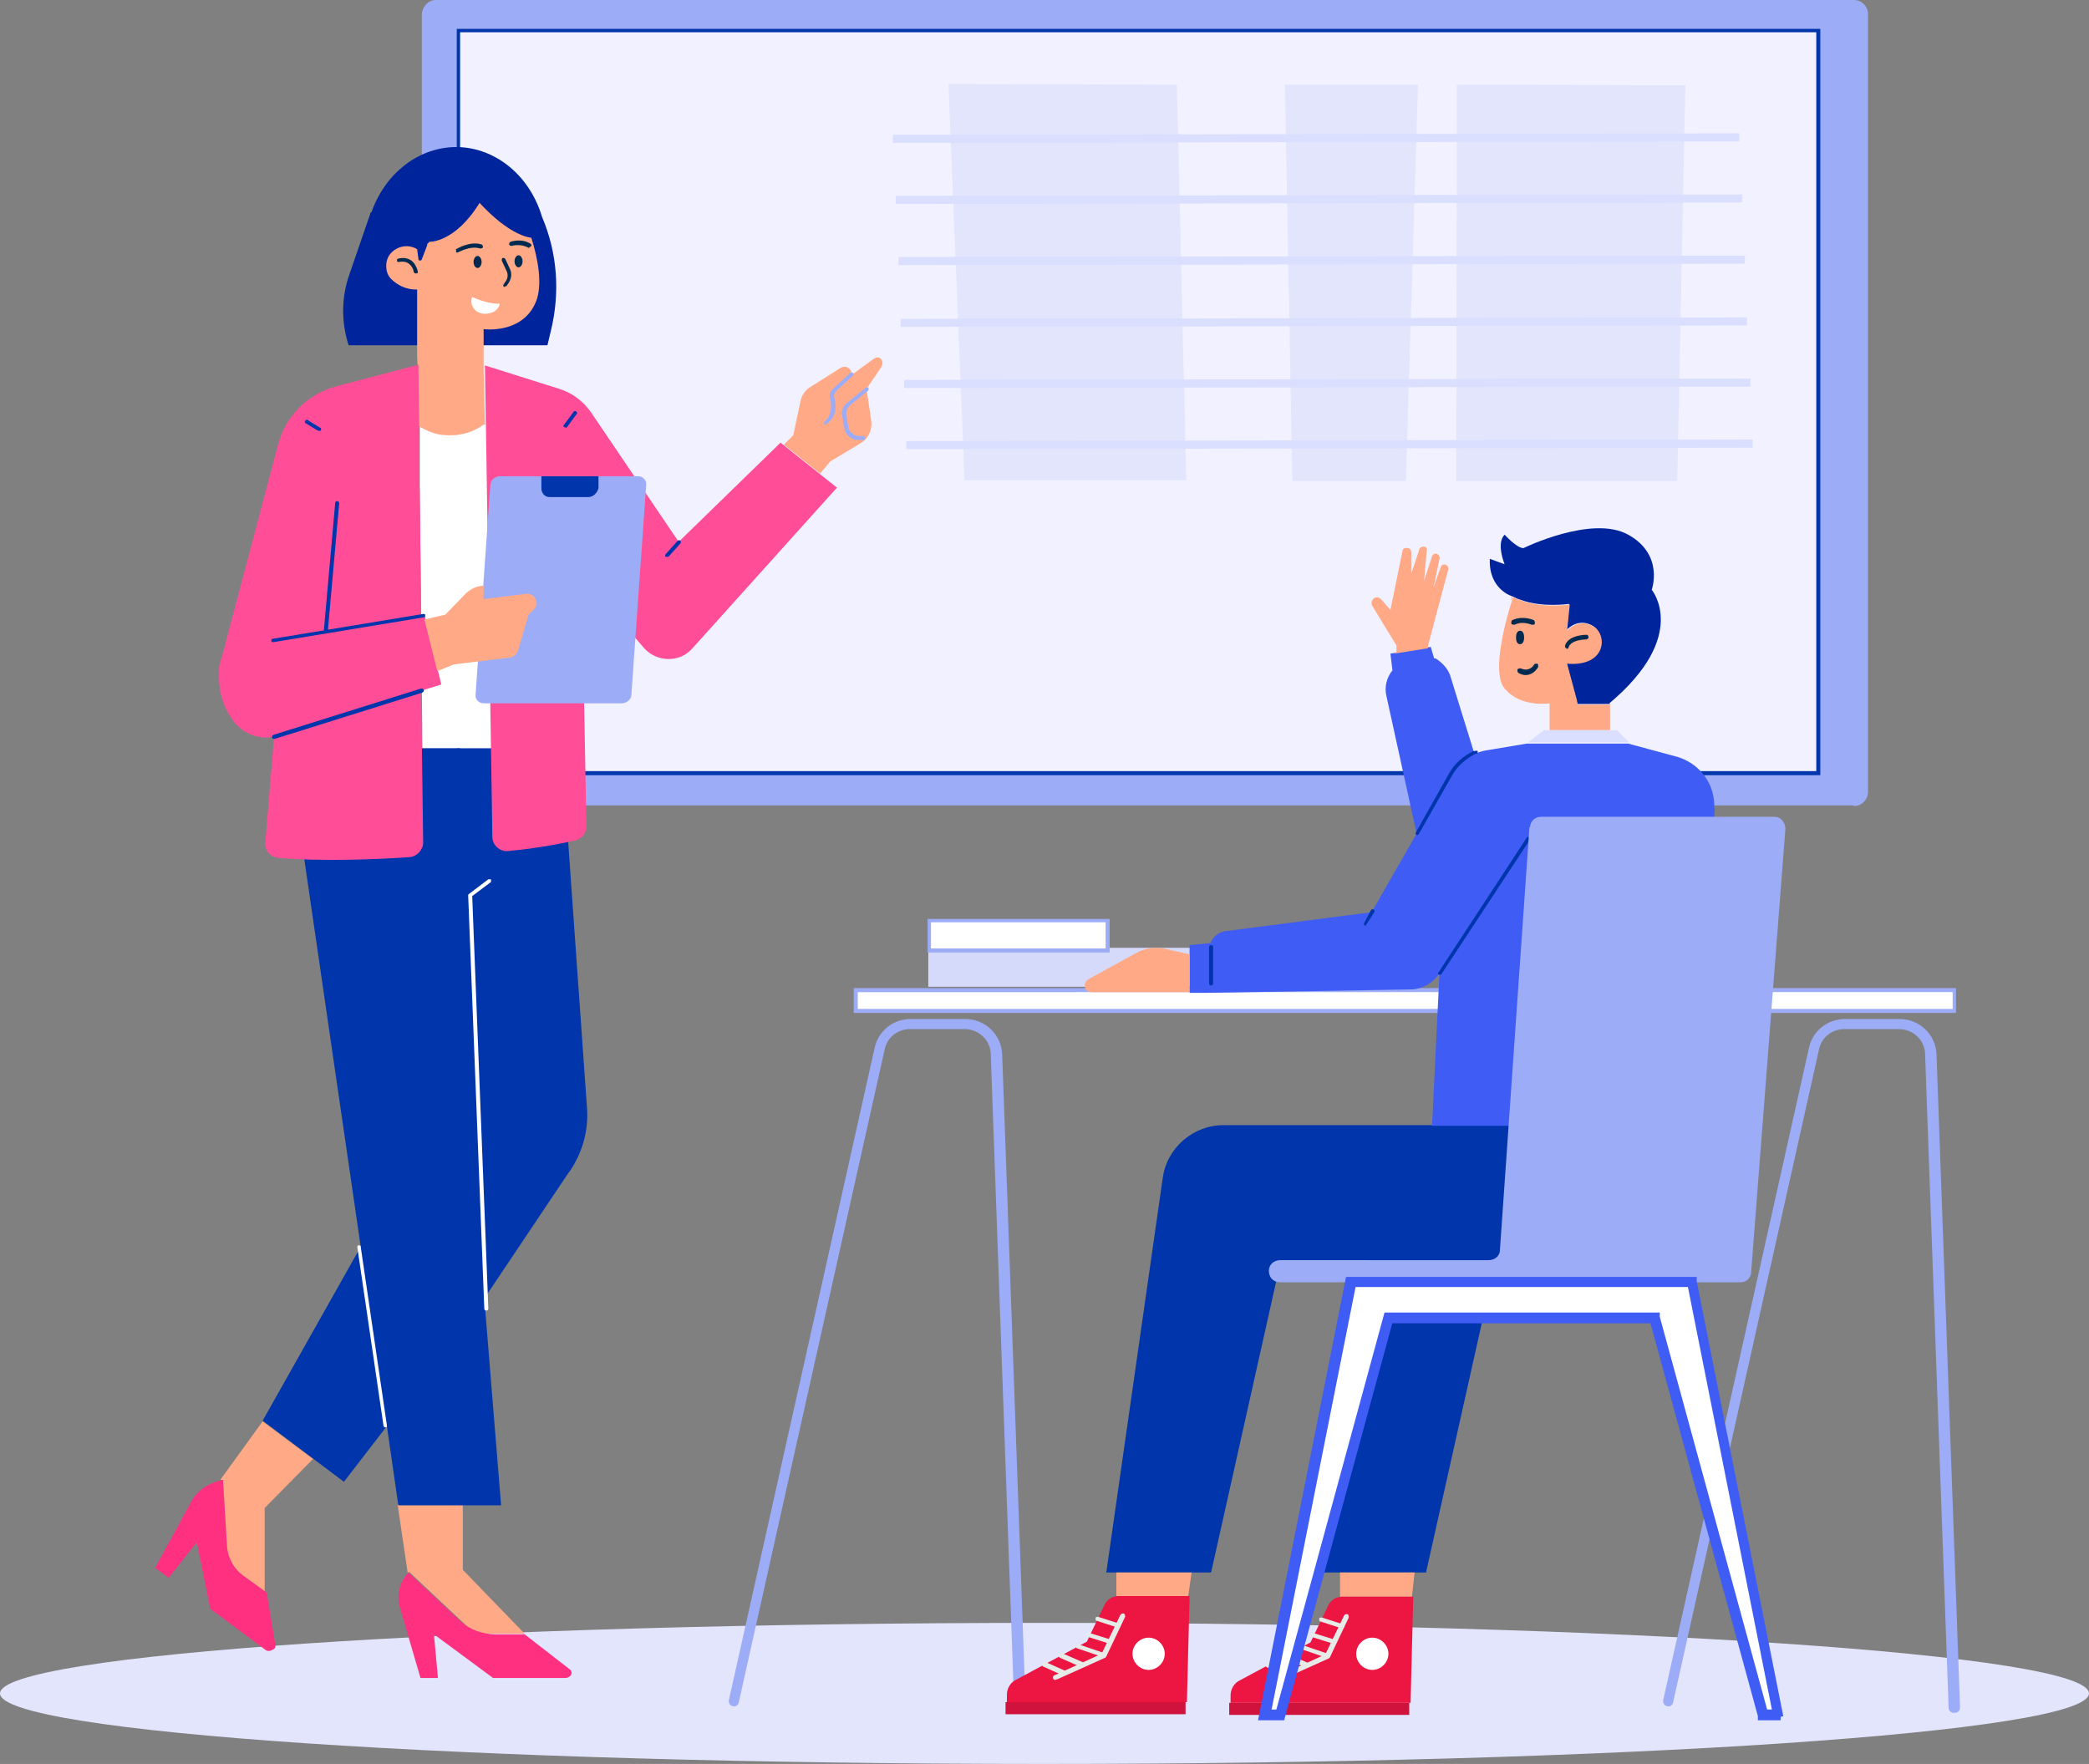 <svg xmlns="http://www.w3.org/2000/svg" xmlns:xlink="http://www.w3.org/1999/xlink" id="Calque_1" data-name="Calque 1" viewBox="0 0 311 262.6"><rect x="0" y="0" width="311" height="262.6" fill="#808080" stroke="none"/><defs><style>      .cls-1 {        clip-path: url(#clippath);      }      .cls-2, .cls-3, .cls-4, .cls-5, .cls-6, .cls-7, .cls-8, .cls-9, .cls-10, .cls-11, .cls-12, .cls-13, .cls-14, .cls-15, .cls-16, .cls-17, .cls-18, .cls-19 {        stroke-width: 0px;      }      .cls-2, .cls-20, .cls-21 {        fill: none;      }      .cls-3 {        fill: #e6ebe8;      }      .cls-4 {        fill: #3f5cf5;      }      .cls-5 {        fill: #dadeff;      }      .cls-6 {        fill: #002a4f;      }      .cls-22 {        clip-path: url(#clippath-1);      }      .cls-23 {        clip-path: url(#clippath-4);      }      .cls-24 {        clip-path: url(#clippath-3);      }      .cls-25 {        clip-path: url(#clippath-2);      }      .cls-26 {        clip-path: url(#clippath-7);      }      .cls-27 {        clip-path: url(#clippath-6);      }      .cls-28 {        clip-path: url(#clippath-5);      }      .cls-7 {        fill: #d5d9fa;      }      .cls-8 {        fill: #9dacf7;      }      .cls-9 {        fill: #ff4e97;      }      .cls-10 {        fill: #cf133c;      }      .cls-11 {        fill: #e2e5fc;      }      .cls-12 {        fill: #ff3080;      }      .cls-20 {        stroke: #9dacf7;      }      .cls-20, .cls-21 {        stroke-miterlimit: 10;      }      .cls-13 {        fill: #ed1541;      }      .cls-14 {        fill: #0035ab;      }      .cls-15 {        fill: #ffa986;      }      .cls-16 {        fill: #00249c;      }      .cls-21 {        stroke: #3f5cf5;      }      .cls-17 {        fill: #fff;      }      .cls-18 {        fill: #ff5353;      }      .cls-19 {        fill: #f1f1ff;      }    </style><clipPath id="clippath"><rect class="cls-2" width="311" height="262.6"></rect></clipPath><clipPath id="clippath-1"><rect class="cls-2" width="311" height="262.6"></rect></clipPath><clipPath id="clippath-2"><rect class="cls-2" width="311" height="262.6"></rect></clipPath><clipPath id="clippath-3"><rect class="cls-2" width="311" height="262.6"></rect></clipPath><clipPath id="clippath-4"><rect class="cls-2" width="311" height="262.6"></rect></clipPath><clipPath id="clippath-5"><rect class="cls-2" width="311" height="262.6"></rect></clipPath><clipPath id="clippath-6"><rect class="cls-2" width="311" height="262.6"></rect></clipPath><clipPath id="clippath-7"><rect class="cls-2" width="311" height="262.6"></rect></clipPath></defs><g class="cls-1"><path class="cls-11" d="M311,252.1c0,5.8-69.6,10.5-155.5,10.5S0,257.9,0,252.1s69.6-10.5,155.5-10.5,155.5,4.7,155.5,10.5"></path><path class="cls-8" d="M276,119.9H64.9c-1.1,0-2.1-.9-2.1-2.1V2.1C62.9.9,63.8,0,64.9,0h211.1c1.1,0,2.1.9,2.1,2.1v115.8c0,1.1-.9,2.1-2.1,2.1"></path></g><rect class="cls-19" x="68.3" y="4.6" width="202.5" height="110.5"></rect><path class="cls-14" d="M68.5,114.8h201.9V4.8H68.5v110ZM271,115.4H68V4.3h203v111.1Z"></path><rect class="cls-7" x="138.2" y="141.1" width="40.6" height="5.8"></rect><rect class="cls-17" x="138.3" y="137.1" width="26.6" height="4.5"></rect><path class="cls-8" d="M138.6,141.2h26v-3.9h-26v3.9ZM165.2,141.8h-27.1v-5h27.1v5Z"></path><rect class="cls-17" x="127.4" y="147.4" width="163.5" height="3.1"></rect><path class="cls-8" d="M127.7,150.2h163v-2.5H127.7v2.5ZM291.2,150.8H127.1v-3.7h164.1v3.7Z"></path><g class="cls-22"><path class="cls-8" d="M151.8,254.5c-.2,0-.3-.1-.3-.3l-3.5-97.2c0-2.4-2-4.3-4.4-4.3h-8.1c-2.1,0-3.9,1.4-4.3,3.5l-21.7,97.1c0,.2-.2.3-.3.2-.2,0-.2-.2-.2-.3l21.7-97.1c.5-2.3,2.5-3.9,4.9-3.9h8.1c2.7,0,4.9,2.1,5,4.8l3.5,97.2c0,.2-.1.3-.3.3h0"></path><path class="cls-20" d="M151.8,254.5c-.2,0-.3-.1-.3-.3l-3.5-97.2c0-2.4-2-4.3-4.4-4.3h-8.1c-2.1,0-3.9,1.4-4.3,3.5l-21.7,97.1c0,.2-.2.3-.3.2-.2,0-.2-.2-.2-.3l21.7-97.1c.5-2.3,2.5-3.9,4.9-3.9h8.1c2.7,0,4.9,2.1,5,4.8l3.5,97.2c0,.2-.1.3-.3.3h0Z"></path><path class="cls-8" d="M290.9,254.5c-.2,0-.3-.1-.3-.3l-3.5-97.2c0-2.4-2-4.3-4.4-4.3h-8.1c-2.1,0-3.9,1.4-4.3,3.5l-21.7,97.1c0,.2-.2.3-.3.2-.2,0-.2-.2-.2-.3l21.7-97.1c.5-2.3,2.5-3.9,4.9-3.9h8.1c2.7,0,4.9,2.1,5,4.8l3.5,97.2c0,.2-.1.3-.3.3h0"></path><path class="cls-20" d="M290.9,254.5c-.2,0-.3-.1-.3-.3l-3.5-97.2c0-2.4-2-4.3-4.4-4.3h-8.1c-2.1,0-3.9,1.4-4.3,3.5l-21.7,97.1c0,.2-.2.3-.3.2-.2,0-.2-.2-.2-.3l21.7-97.1c.5-2.3,2.5-3.9,4.9-3.9h8.1c2.7,0,4.9,2.1,5,4.8l3.5,97.2c0,.2-.1.3-.3.3h0Z"></path><path class="cls-16" d="M55.2,31.6l-3.2,9.3c-1.2,3.4-1.2,7.1-.1,10.5h29.6l.5-2.1c1.4-5.7,1-11.6-1.3-17-1.9-6.4-7.3-10.6-13.2-10.4-5.4.2-10.2,4-12.2,9.7"></path><path class="cls-17" d="M73,111.4h-10.1l-.4-37.2v-11c-.1,0,.3.2.3.2,2.9,1.7,6.5,1.7,9.4-.2h.2c0-.1.8,48.2.8,48.2Z"></path><path class="cls-15" d="M78.1,243.2h-7.4l-9.8-9.2c0,0-.1.1-.2.2h0s-1.5-10.2-1.5-10.2h9.7v9.7l9.2,9.5Z"></path><path class="cls-14" d="M84.7,174.5l-12.6,18.8,2.5,30.8h-15.3l-1.7-11.8-6.4,8.3-12.1-9.1,14.6-25.9-10.8-74.2h40.7l3.8,53.7c.2,3.3-.7,6.5-2.6,9.3"></path><path class="cls-15" d="M79.8,44.9c-2,4.9-7.8,4.1-7.8,4.1v6.2l.2,8h-.2c-1.5,1.1-3.2,1.6-4.9,1.6s-2.2-.2-3.3-.6c-.4-.2-.8-.4-1.2-.6l-.4-.2v-8.5c0,0-.1-1.8-.1-1.8v-10c0,0-.1,0-.2,0-1.4,0-2.7-.6-3.7-1.6-.5-.5-.7-1.2-.7-1.9s.2-1.3.6-1.8c1-1.2,2.7-1.5,4-.7l.2,1.5c0,.2.4.3.5,0l.8-2.1v-.2c.1,0,.3-.3.3-.3,0,0,3.8.2,7.5-5.8,0,0,4.1,4.7,7.7,5.2,1,3.1,1.7,7,.7,9.5"></path><path class="cls-9" d="M62.7,102.8l.3,22.6c0,1.1-.9,2.1-2,2.2-4,.3-13.1.7-19.6.1-1.2-.1-2-1.1-1.9-2.3l1.3-15.7c-.4,0-.8.1-1.1.1-2.1,0-4-1-5.2-2.8-1.3-1.9-1.9-4-1.9-6.2s.1-1.9.4-2.9l8.4-31.7c1.1-4.3,4.5-7.6,8.7-8.7l12.2-3.2v.5s.1,8.5.1,8.5h0v8.8c.1,0,.1,1.8.1,1.8l.2,17.7h.5c0,0,2.5,10.3,2.5,10.3l-2.9.9Z"></path></g><polygon class="cls-18" points="62.3 63.3 62.4 72.1 62.3 63.3 62.3 63.3"></polygon><g class="cls-25"><path class="cls-9" d="M101,80.7l15.2-14.8,8.4,6.7-21.5,23.9c-1.9,2.2-5.3,2.1-7.2,0l-9.3-10.8.7,37.1c.1,1.1-.6,2-1.6,2.3-3.9.9-7.8,1.4-10.1,1.6-1.2.1-2.3-.9-2.3-2.1l-1.1-70.2,11.1,3.5c1.9.6,3.5,1.8,4.7,3.5l13.2,19.5Z"></path><path class="cls-12" d="M85.1,249c0,.4-.4.8-.9.8h-10.8l-8.8-6.5.6,6.5h-2.6l-3.1-10.6c-.5-1.8,0-3.7,1.3-5.1h0l7.7,7.2c1.4,1.3,3.3,2,5.3,2h4.3l6.7,5.2c.2.1.3.4.3.6"></path><path class="cls-15" d="M39.6,237.1l-5.7-4.2-.8-12.6c0,0-.2,0-.3,0h0s6.3-8.7,6.3-8.7l7.5,5.6-7.2,7.3v12.5Z"></path><path class="cls-12" d="M40.7,245.5c-.3.3-.9.4-1.2.1l-8.2-6.1-2-9.9-4.2,5.3-2-1.5,5.4-9.9c.9-1.7,2.7-2.8,4.7-3.2,0,0,0,0,0,0l.6,9.9c.1,1.7,1,3.4,2.6,4.5l3.3,2.4,1.3,7.8c0,.2,0,.4-.2.6"></path><path class="cls-17" d="M72.4,195.1c-.2,0-.3-.1-.3-.3l-2.4-61.5c0,0,0-.2.1-.2l2.9-2.2c.1,0,.3,0,.4,0,0,.1,0,.3,0,.4l-2.8,2.1,2.4,61.4c0,.2-.1.3-.3.3h0"></path><path class="cls-17" d="M57.4,212.5c-.1,0-.3-.1-.3-.2l-3.9-26.6c0-.2,0-.3.2-.3.2,0,.3,0,.3.2l3.9,26.6c0,.2,0,.3-.2.3,0,0,0,0,0,0"></path><path class="cls-14" d="M40.7,95.6c-.1,0-.3,0-.3-.2,0-.2,0-.3.2-.3l22.4-3.7c.2,0,.3,0,.3.2,0,.2,0,.3-.2.3l-22.4,3.7s0,0,0,0"></path><path class="cls-14" d="M40.8,110c-.1,0-.2,0-.3-.2,0-.1,0-.3.2-.4l22-6.9c.1,0,.3,0,.4.2,0,.1,0,.3-.2.4l-22,6.9s0,0,0,0"></path><path class="cls-14" d="M48.5,94.3s0,0,0,0c-.2,0-.3-.2-.3-.3l1.7-19.1c0-.2.1-.3.3-.3.2,0,.3.2.3.3l-1.7,19.1c0,.1-.1.3-.3.3"></path><path class="cls-14" d="M47.5,64.1c0,0-.1,0-.2,0l-1.8-1.1c-.1,0-.2-.3,0-.4,0-.1.3-.2.4,0l1.8,1.1c.1,0,.2.3,0,.4,0,0-.1.1-.2.1"></path><path class="cls-6" d="M86.5,85.8c-.2,0-.3-.1-.3-.3v-11.8c0-.2.1-.3.3-.3s.3.1.3.3v11.8c0,.2-.1.3-.3.3"></path><path class="cls-14" d="M99.3,82.9c0,0-.1,0-.2,0-.1-.1-.1-.3,0-.4l1.8-2c.1-.1.3-.1.4,0,.1.1.1.3,0,.4l-1.8,2c0,0-.1,0-.2,0"></path><path class="cls-14" d="M84.2,63.6c0,0-.1,0-.2,0-.1,0-.2-.3,0-.4l1.4-1.9c0-.1.3-.2.4,0,.1,0,.2.3,0,.4l-1.4,1.9c0,0-.1.1-.2.1"></path><path class="cls-8" d="M92.6,104.7h-20.6c-.7,0-1.3-.6-1.2-1.3l2.2-31.2c0-.7.7-1.3,1.4-1.3h20.6c.7,0,1.3.6,1.2,1.3l-2.2,31.2c0,.7-.7,1.3-1.4,1.3"></path><path class="cls-14" d="M87.6,74h-5.8c-.7,0-1.2-.6-1.2-1.3v-1.8h8.5v1.8c-.2.7-.8,1.3-1.5,1.3"></path><path class="cls-15" d="M63.3,92.2l3-.7,3-3.1c.7-.7,1.7-1.2,2.7-1.2v2c-.1,0,6.3-.8,6.3-.8.9-.1,1.6.6,1.6,1.5,0,.3-.2.6-.4.8l-.8.8-1.6,5.4c-.2.5-.6.9-1.2,1l-8.3,1-2.5,1-1.9-7.6Z"></path><path class="cls-15" d="M131.3,54.5l-2.3,3.4.7,4.7c.2,1.3-.4,2.7-1.6,3.4l-4.5,2.7-1.5,1.8-5.4-4.3,1.4-1.4,1.1-5.2c.2-.8.7-1.5,1.3-1.9l4.6-2.9c.8-.5,1.7,0,1.7,1l3.3-2.4c.2-.1.3-.2.5-.2s.5.1.6.3c.2.3.3.7,0,1"></path><path class="cls-8" d="M122.9,63.3c0,0-.2,0-.2-.1,0-.1,0-.3,0-.4,1.2-1,1.1-2.4.9-3.4-.2-.6,0-1.2.5-1.6l2.5-2.3c.1-.1.3,0,.4,0,.1.1,0,.3,0,.4l-2.5,2.3c-.3.3-.4.7-.3,1,.3.9.5,2.7-1.1,3.9,0,0-.1,0-.2,0"></path><path class="cls-8" d="M127.8,65.5c-.4,0-.8-.1-1.1-.3-.5-.3-.9-.8-1-1.5l-.3-1.7c-.2-.8.1-1.6.8-2.1l2.7-2.2c.1,0,.3,0,.4,0,0,.1,0,.3,0,.4l-2.7,2.2c-.5.4-.7,1-.6,1.6l.3,1.7c0,.4.4.8.8,1.1.4.2.9.3,1.3.2.1,0,.3,0,.4.2,0,.1,0,.3-.2.4-.2,0-.4,0-.6,0"></path><path class="cls-6" d="M61.9,40.7c-.1,0-.2,0-.3-.2-.1-.6-.4-1-.8-1.3-.6-.4-1.4-.2-1.4-.2-.2,0-.3,0-.3-.2,0-.1,0-.3.2-.3,0,0,1-.3,1.8.2.5.3.9.9,1.1,1.7,0,.2,0,.3-.2.3,0,0,0,0,0,0"></path><path class="cls-6" d="M75.2,42.7c0,0-.1,0-.2,0-.1-.1-.1-.3,0-.4l.2-.3c.4-.5.5-1.1.2-1.7l-.7-1.5c0-.1,0-.3.1-.4.1,0,.3,0,.4.1l.7,1.5c.4.8.2,1.6-.3,2.3l-.2.3c0,0-.1,0-.2,0"></path><path class="cls-6" d="M68.1,37.6c0,0-.2,0-.2-.1,0-.1,0-.3,0-.4,0,0,2.1-1.3,3.8-.7.1,0,.2.2.2.4,0,.1-.2.2-.4.2-1.5-.5-3.3.6-3.4.6,0,0-.1,0-.2,0"></path><path class="cls-6" d="M78.8,36.9s0,0-.1,0c-1.2-.7-2.5-.3-2.5-.3-.1,0-.3,0-.4-.2,0-.1,0-.3.2-.4,0,0,1.6-.6,3,.3.1,0,.2.3,0,.4,0,0-.1.1-.2.1"></path><path class="cls-17" d="M70.3,44.2s2.2,1.1,4.1,1c0,0-.1,1.3-1.9,1.5-1.7.2-2.7-1.3-2.2-2.5"></path><path class="cls-6" d="M71.7,39c0,.5-.3.9-.6.9s-.6-.4-.6-.9.3-.9.6-.9.6.4.6.9"></path><path class="cls-6" d="M77.8,38.9c0,.5-.3.9-.6.9s-.6-.4-.6-.9.3-.9.6-.9.6.4.6.9"></path><path class="cls-16" d="M239.7,104.8c-.2,0-.4,0-.6,0h-4.3l-.2-.9-1.4-5.2c5.9.5,6.1-4.4,3.8-5.6-1.9-1-3.3.2-3.8.7l.4-3.9s-4,.6-7.2-.6c-.4-.1-.8-.3-1.2-.5,0,0-3.6-1-3.4-5.6l2.2.8s-1.3-3.1,0-4.4c0,0,1.8,2,2.8,2,0,0,10.2-5,15.6-2,5.4,3,3.5,8.2,3.5,8.2,0,0,5.7,6.8-6.3,16.9"></path><path class="cls-14" d="M251.9,172.6c0,8.4-6.8,15.2-15.2,15.2l-14-.2-10.4,46.5h-15.6l6.7-46.5h-12.7l-10.4,46.5h-15.6l8.4-58.7c.6-4.5,4.5-7.9,9.1-7.9h69.5v.7s0,4.3,0,4.3Z"></path></g><polygon class="cls-6" points="251.9 167.6 251.9 168.3 252.1 167.6 251.9 167.6"></polygon><polygon class="cls-15" points="177.4 234.1 176.9 237.6 166.2 237.6 166.2 234.1 177.4 234.1"></polygon><g class="cls-24"><path class="cls-13" d="M176.9,237.6h-10.3c-1,0-1.8.5-2.2,1.4l-2.6,5.4-10.6,5.7c-.8.4-1.3,1.3-1.3,2.2v1.1h26.8l.4-15.8Z"></path><path class="cls-17" d="M168.6,246.2c0,1.3,1.1,2.4,2.4,2.4s2.4-1.1,2.4-2.4-1.1-2.4-2.4-2.4-2.4,1.1-2.4,2.4"></path></g><rect class="cls-10" x="149.7" y="253.4" width="26.8" height="1.8"></rect><g class="cls-23"><path class="cls-3" d="M166.5,242.3c.1,0,.3,0,.3-.2,0-.2,0-.4-.2-.4l-3.1-1c-.2,0-.4,0-.4.2,0,.2,0,.4.2.4l3.1,1s0,0,.1,0"></path><path class="cls-3" d="M165.3,244.7c.1,0,.3,0,.3-.2,0-.2,0-.4-.2-.4l-3.2-1c-.2,0-.4,0-.4.2,0,.2,0,.4.2.4l3.2,1s0,0,.1,0"></path><path class="cls-3" d="M164.3,246.7c.1,0,.3,0,.3-.2,0-.2,0-.4-.2-.4l-3.8-1.3c-.2,0-.4,0-.4.2,0,.2,0,.4.2.4l3.8,1.3s0,0,.1,0"></path><path class="cls-3" d="M161.2,248.2c.1,0,.3,0,.3-.2,0-.2,0-.4-.2-.5l-3.2-1.4c-.2,0-.4,0-.5.2,0,.2,0,.4.2.5l3.2,1.4s0,0,.1,0"></path><path class="cls-3" d="M158.4,249.4c.1,0,.3,0,.3-.2,0-.2,0-.4-.2-.5l-2.9-1.3c-.2,0-.4,0-.5.2,0,.2,0,.4.2.5l2.9,1.3s0,0,.1,0"></path><path class="cls-3" d="M157.3,250s0,0,.1,0l7.1-3.2c0,0,.1,0,.2-.2l2.8-5.9c0-.2,0-.4-.2-.5-.2,0-.4,0-.5.2l-2.8,5.8-7,3.2c-.2,0-.3.3-.2.5,0,.1.2.2.3.2"></path></g><polygon class="cls-15" points="210.6 234.1 210.2 237.7 199.5 237.7 199.5 234.1 210.6 234.1"></polygon><g class="cls-28"><path class="cls-13" d="M210.2,237.7h-10.3c-1,0-1.8.5-2.2,1.4l-2.6,5.4-10.6,5.7c-.8.4-1.3,1.3-1.3,2.2v1.1h26.8l.4-15.8Z"></path><path class="cls-17" d="M201.9,246.2c0,1.3,1.1,2.4,2.4,2.4s2.4-1.1,2.4-2.4-1.1-2.4-2.4-2.4-2.4,1.1-2.4,2.4"></path></g><rect class="cls-10" x="183" y="253.5" width="26.8" height="1.8"></rect><g class="cls-27"><path class="cls-3" d="M199.8,242.4c.1,0,.3,0,.3-.2,0-.2,0-.4-.2-.4l-3.1-1c-.2,0-.4,0-.4.2,0,.2,0,.4.2.4l3.1,1s0,0,.1,0"></path><path class="cls-3" d="M198.6,244.7c.1,0,.3,0,.3-.2,0-.2,0-.4-.2-.4l-3.2-1c-.2,0-.4,0-.4.2,0,.2,0,.4.2.4l3.2,1s0,0,.1,0"></path><path class="cls-3" d="M197.6,246.8c.1,0,.3,0,.3-.2,0-.2,0-.4-.2-.4l-3.8-1.3c-.2,0-.4,0-.4.2,0,.2,0,.4.2.4l3.8,1.3s0,0,.1,0"></path><path class="cls-3" d="M194.5,248.2c.1,0,.3,0,.3-.2,0-.2,0-.4-.2-.5l-3.2-1.4c-.2,0-.4,0-.5.2,0,.2,0,.4.2.5l3.2,1.4s0,0,.1,0"></path><path class="cls-3" d="M191.7,249.5c.1,0,.3,0,.3-.2,0-.2,0-.4-.2-.5l-2.9-1.3c-.2,0-.4,0-.5.2,0,.2,0,.4.2.5l2.9,1.3s0,0,.1,0"></path><path class="cls-3" d="M190.6,250.1s0,0,.1,0l7.1-3.2c0,0,.1,0,.2-.2l2.8-5.9c0-.2,0-.4-.2-.5-.2,0-.4,0-.5.2l-2.8,5.8-7,3.2c-.2,0-.3.3-.2.5,0,.1.2.2.3.2"></path><path class="cls-15" d="M239.7,104.8v3.9h-9v-4s-4.3.7-6.7-2.2c-2.1-2.5.4-10.9,1.1-13.1.1-.3.2-.5.2-.5.4.2.7.4,1.2.5,3.2,1.2,7.2.6,7.2.6l-.4,3.9c.5-.6,2-1.7,3.8-.7,2.3,1.2,2.1,6.1-3.8,5.6l1.4,5.2.2.9h4.3c.2,0,.4,0,.6,0"></path><path class="cls-15" d="M225.2,88.9s0,.2-.2.5v-.5c0,0,.2,0,.2,0Z"></path><path class="cls-15" d="M233.1,94.3v.2c0,0,0-.1,0-.2"></path><path class="cls-6" d="M233.2,96.6c.1,0,.3,0,.3-.2.4-1.2,2.5-1.2,2.6-1.2.2,0,.4-.2.4-.3,0-.2-.1-.4-.3-.4-.1,0-2.7,0-3.2,1.6,0,.2,0,.4.2.4,0,0,0,0,.1,0"></path><path class="cls-6" d="M228.2,93c.1,0,.3,0,.3-.2,0-.2,0-.4-.2-.5,0,0-1.6-.7-3.1,0-.2,0-.2.3-.2.5,0,.2.3.2.5.2,1.2-.6,2.5,0,2.5,0,0,0,0,0,.1,0"></path><path class="cls-6" d="M227.1,100.5c1,0,1.6-.7,1.9-1.2,0-.2,0-.4-.1-.5-.2,0-.4,0-.5.1,0,.1-.7,1.2-2,.6-.2,0-.4,0-.5.2,0,.2,0,.4.2.5.4.2.7.3,1,.3"></path><path class="cls-6" d="M225.7,94.9c0,.6.2,1,.6,1s.6-.4.6-1-.2-1-.6-1-.6.4-.6,1"></path><path class="cls-4" d="M255.3,120.2l-3.4,47.4h-38.7l1.1-22.7c-1,1.5-2.6,2.4-4.4,2.4l-30,.5h0s-2.8,0-2.8,0v-7.1l3.1-.3c.4-1,1.3-1.7,2.4-1.8l21.6-2.8,6.7-11.7-4.5-20.5c-.3-1.3,0-2.7.9-3.8l-.3-2.5,6-1,.5,1.7h.2c1.1.7,2,1.7,2.3,2.9l3.5,11.3c.6-.2,1.2-.4,1.8-.5l6-1h15.1l7.4,2c3.5,1.1,5.6,4.3,5.4,7.7"></path></g><polygon class="cls-5" points="227.5 110.5 229.9 108.7 240.7 108.7 242.5 110.5 227.5 110.5"></polygon><g class="cls-26"><path class="cls-15" d="M177.2,142.1l-3.5-.8c-1.5-.4-3.2-.2-4.6.6l-7.1,3.9c-.3.2-.5.5-.5.9,0,.6.4,1,1,1h14.6v-5.6Z"></path><path class="cls-15" d="M207.9,97v-.9c0,0-3.6-5.9-3.6-5.9-.2-.4-.1-.8.2-1.1.4-.3.8-.2,1.1.1l1.4,1.6,1.8-8.8c0-.3.4-.5.7-.4h.1c.3,0,.5.3.5.6v3.2c0,0,1.2-3.6,1.2-3.6,0-.3.5-.5.8-.4.2,0,.4.3.3.6l-.4,4.5,1.2-3.7c.1-.3.5-.5.8-.3h0c.2.1.4.4.3.7l-.9,4.3,1.1-3.1c.1-.3.5-.5.8-.3h0c.2.1.4.4.3.7l-3,11.3v.4c.1,0-5,.8-5,.8Z"></path><path class="cls-14" d="M214.6,145c0,0-.1.1-.2.1s-.1,0-.2,0c-.1,0-.2-.3,0-.4l13.1-20c0-.1.3-.2.4,0s.2.3,0,.4"></path><path class="cls-14" d="M180.6,146.4c0,.2-.1.3-.3.3s-.3-.1-.3-.3v-5.4c0-.2.1-.3.3-.3s.3.1.3.3"></path><path class="cls-14" d="M203.3,137.8s0,0-.1,0c-.1,0-.2-.2-.1-.4l1-1.9c0-.1.2-.2.4-.1.1,0,.2.2.1.4"></path><path class="cls-14" d="M211.2,124.2c0,0-.1.1-.2.1s0,0-.1,0c-.1,0-.2-.2-.1-.4l4.9-8.7c.8-1.5,2.2-2.7,3.7-3.4h.2c.1-.1.3,0,.4,0,0,.1,0,.3-.1.4h-.2c-1.4.7-2.7,1.8-3.5,3.2"></path><path class="cls-8" d="M227.7,123.1l-4.4,63c0,.9-.8,1.5-1.7,1.5h-31c-.9,0-1.7.6-1.7,1.6s.7,1.7,1.7,1.7h68.5c.9,0,1.6-.7,1.6-1.5l5.1-66c0-1-.7-1.8-1.6-1.8h-34.8c-.9,0-1.6.7-1.6,1.5"></path></g><polygon class="cls-17" points="264.8 255.3 262.5 255.3 246.4 196.2 206.8 196.2 190.7 255.3 188.4 255.3 201.2 190.9 252 190.9 264.8 255.3"></polygon><path class="cls-4" d="M262.7,255h1.7l-12.7-63.9h-50.3l-12.7,63.9h1.7l16.1-59.1h40.1v.2c0,0,16.1,58.9,16.1,58.9ZM265.1,255.6h-2.9v-.2c0,0-16.1-58.9-16.1-58.9h-39.2l-16.1,59.1h-2.9l12.9-65h51.3v.2s12.9,64.8,12.9,64.8Z"></path><path class="cls-21" d="M262.7,255h1.7l-12.7-63.9h-50.3l-12.7,63.9h1.7l16.1-59.1h40.1v.2c0,0,16.1,58.9,16.1,58.9ZM265.1,255.6h-2.9v-.2c0,0-16.1-58.9-16.1-58.9h-39.2l-16.1,59.1h-2.9l12.9-65h51.3v.2s12.9,64.8,12.9,64.8Z"></path><polygon class="cls-11" points="175.2 12.6 176.6 71.5 143.6 71.5 141.2 12.5 175.2 12.6"></polygon><polygon class="cls-11" points="211.1 12.6 209.3 71.6 192.4 71.6 191.3 12.6 211.1 12.6"></polygon><polygon class="cls-11" points="250.9 12.7 249.7 71.6 216.8 71.6 216.9 12.6 250.9 12.7"></polygon><rect class="cls-5" x="132.9" y="19.8" width="126" height="1.2" transform="translate(0 .5) rotate(-.1)"></rect><rect class="cls-5" x="133.3" y="28.9" width="126" height="1.2" transform="translate(0 .5) rotate(-.1)"></rect><rect class="cls-5" x="133.7" y="38" width="126" height="1.2" transform="translate(0 .5) rotate(-.1)"></rect><rect class="cls-5" x="134.1" y="47.2" width="126" height="1.2" transform="translate(-.1 .5) rotate(-.1)"></rect><rect class="cls-5" x="134.6" y="56.3" width="126" height="1.2" transform="translate(-.1 .5) rotate(-.1)"></rect><rect class="cls-5" x="135" y="65.4" width="126" height="1.2" transform="translate(-.2 .5) rotate(-.1)"></rect></svg>